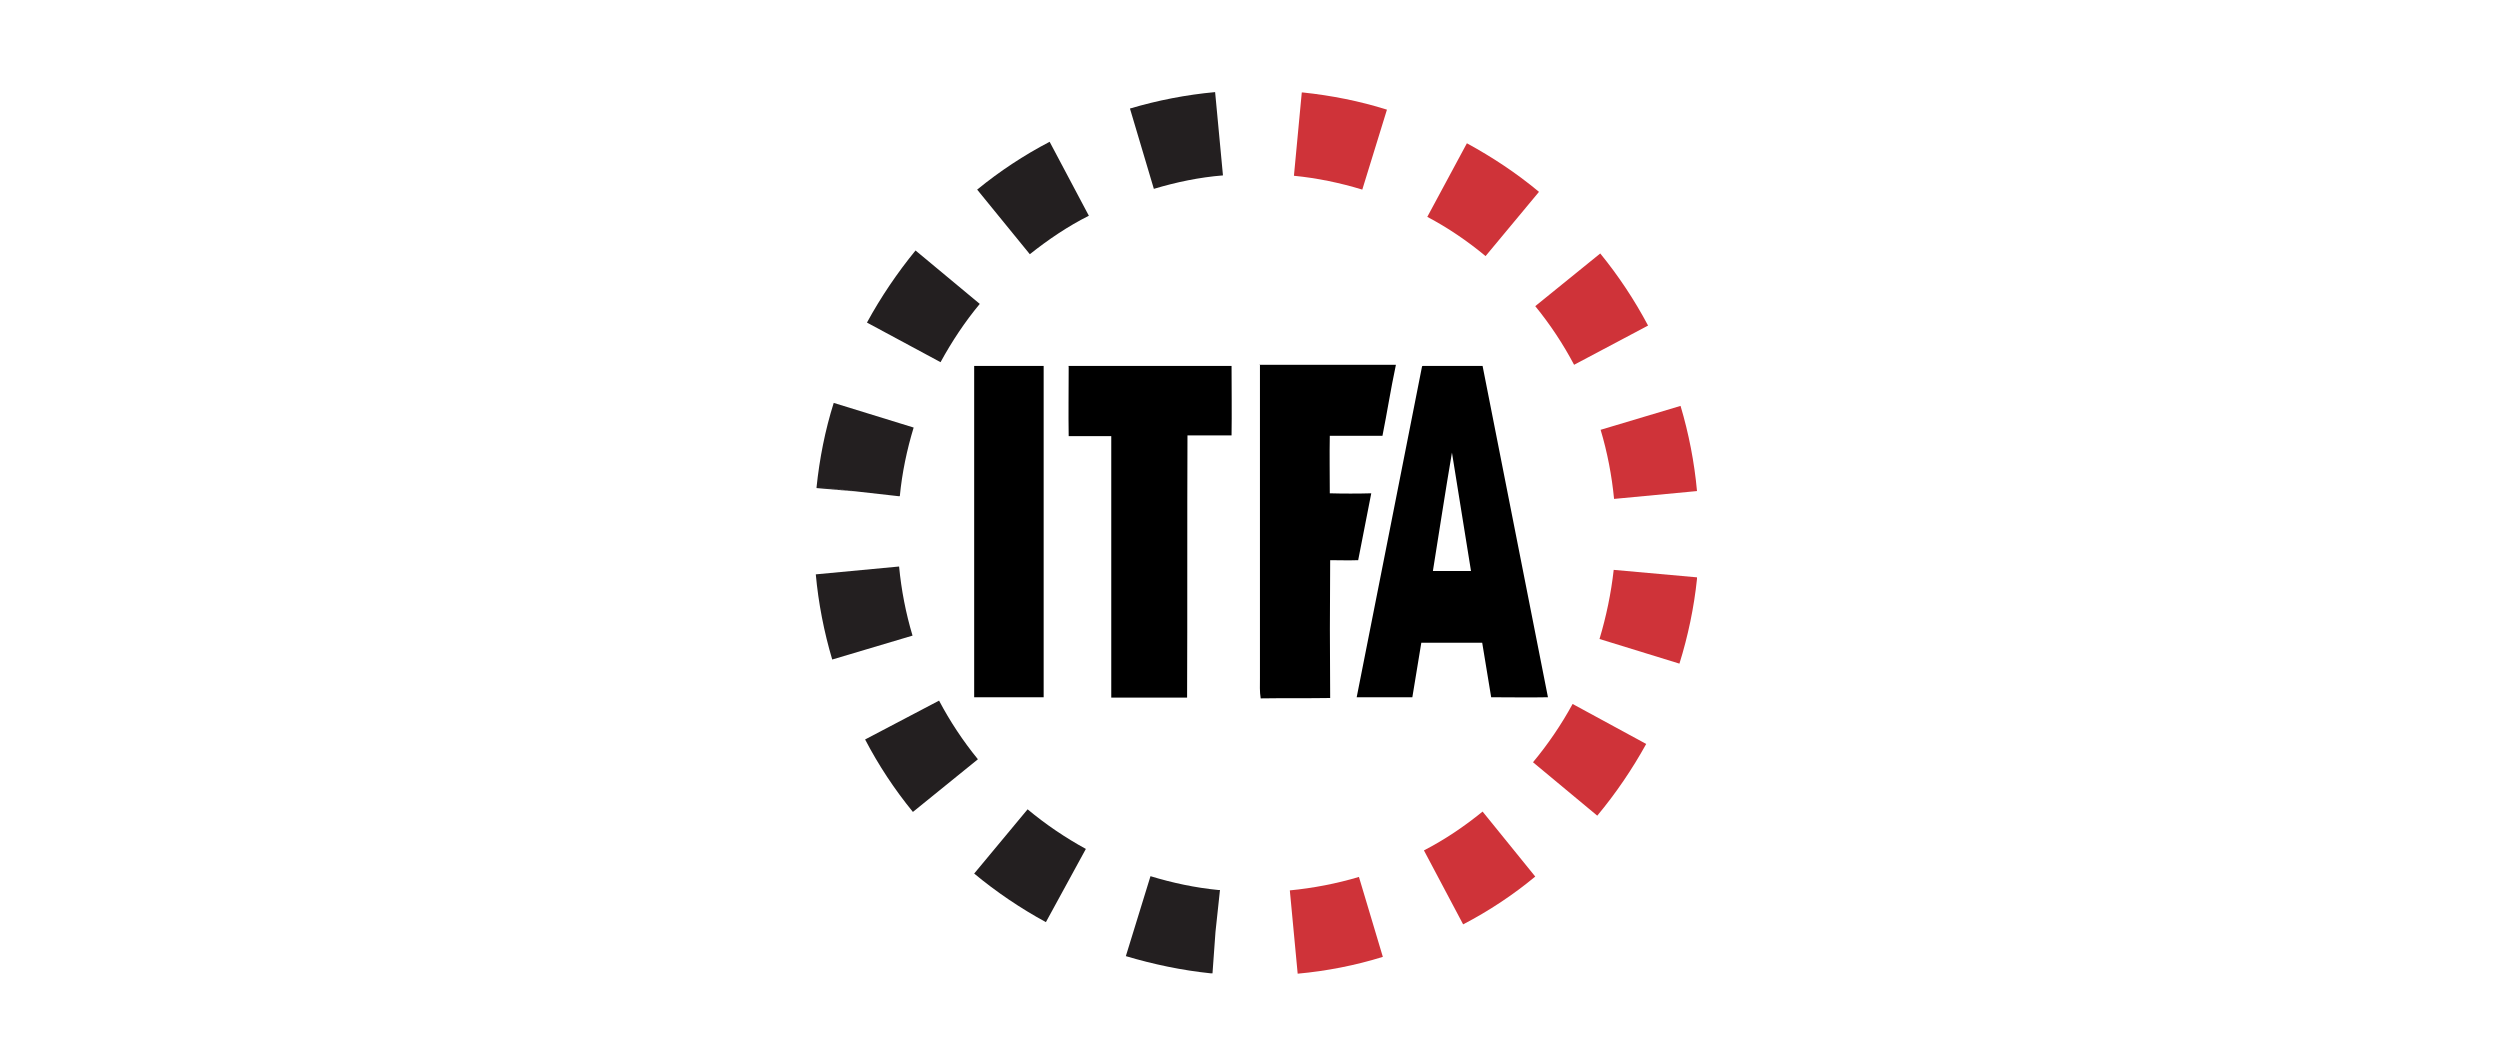 <?xml version="1.0" encoding="utf-8"?>
<svg xmlns="http://www.w3.org/2000/svg" width="190" height="80" viewBox="0 0 190 80" fill="none">
<path fill-rule="evenodd" clip-rule="evenodd" d="M95.699 27.725C98.708 27.725 103.08 27.725 106.089 27.725C105.664 29.74 105.437 31.273 105.067 33.119C103.847 33.119 102.285 33.119 101.064 33.119C101.036 34.567 101.064 36.043 101.064 37.491C102.001 37.519 103.279 37.519 104.216 37.491C103.847 39.393 103.449 41.38 103.222 42.573C102.342 42.601 102.03 42.573 101.093 42.573C101.064 46.036 101.064 49.585 101.093 53.048C99.418 53.077 97.544 53.048 95.812 53.077C95.727 52.566 95.756 52.055 95.756 51.515C95.756 43.623 95.756 35.617 95.756 27.696C95.699 27.753 95.699 27.725 95.699 27.725Z" fill="black"/>
<path fill-rule="evenodd" clip-rule="evenodd" d="M81.22 27.81C85.336 27.81 89.481 27.81 93.598 27.81C93.598 29.57 93.626 31.358 93.598 33.09C92.491 33.09 91.355 33.09 90.248 33.09C90.219 39.705 90.248 46.405 90.219 53.02C88.289 53.02 86.387 53.02 84.456 53.02C84.456 46.405 84.456 39.762 84.456 33.147C83.377 33.147 82.299 33.147 81.22 33.147C81.192 31.415 81.22 29.627 81.22 27.866C81.192 27.81 81.192 27.81 81.22 27.81Z" fill="black"/>
<path fill-rule="evenodd" clip-rule="evenodd" d="M74.037 27.81C75.797 27.81 77.558 27.81 79.318 27.81C79.318 36.213 79.318 44.588 79.318 52.991C77.558 52.991 75.797 52.991 74.037 52.991C74.037 44.616 74.037 36.241 74.037 27.838V27.81Z" fill="black"/>
<path fill-rule="evenodd" clip-rule="evenodd" d="M108.133 27.81C109.638 27.81 111.143 27.81 112.676 27.81C114.322 36.213 115.997 44.588 117.644 52.991C116.224 53.02 114.748 52.991 113.329 52.991C113.102 51.629 112.874 50.209 112.647 48.846C111.114 48.846 109.553 48.846 108.02 48.846C107.793 50.209 107.566 51.6 107.338 52.991C105.919 52.991 104.528 52.991 103.108 52.991C104.755 44.616 106.43 36.241 108.077 27.838C108.105 27.838 108.105 27.81 108.133 27.81ZM108.9 43.396C109.865 43.396 110.83 43.396 111.796 43.396C111.313 40.415 110.83 37.377 110.348 34.396C109.837 37.405 109.383 40.386 108.9 43.396Z" fill="black"/>
<path d="M98.623 74L98.027 67.669C99.787 67.499 101.575 67.158 103.279 66.647L105.096 72.722C102.995 73.375 100.809 73.801 98.623 74Z" fill="#CF3339"/>
<path d="M92.15 73.972H92.008C89.822 73.745 87.664 73.29 85.564 72.666L87.437 66.59C89.112 67.101 90.844 67.47 92.604 67.641H92.718L92.377 70.82L92.15 73.972Z" fill="#231F20"/>
<path d="M111.199 70.252L108.219 64.631C109.808 63.808 111.285 62.814 112.676 61.679L116.679 66.618C115.004 68.01 113.158 69.23 111.199 70.252Z" fill="#CF3339"/>
<path d="M79.488 70.082C77.558 69.032 75.712 67.782 74.037 66.391L78.097 61.508C79.46 62.644 80.964 63.666 82.526 64.518L79.488 70.082Z" fill="#231F20"/>
<path d="M121.392 61.991L116.508 57.931C117.644 56.569 118.666 55.064 119.518 53.502L125.111 56.54C124.06 58.442 122.811 60.288 121.392 61.991Z" fill="#CF3339"/>
<path d="M69.381 61.707C67.99 60.004 66.769 58.158 65.748 56.2L71.369 53.247C72.192 54.809 73.186 56.313 74.321 57.704L69.381 61.707Z" fill="#231F20"/>
<path d="M127.637 50.436L121.562 48.563C122.073 46.859 122.442 45.099 122.641 43.31L128.972 43.878V43.992C128.744 46.178 128.29 48.336 127.637 50.436Z" fill="#CF3339"/>
<path d="M63.249 50.124C62.625 48.023 62.199 45.837 62 43.651L68.331 43.055C68.501 44.844 68.842 46.604 69.353 48.307L63.249 50.124Z" fill="#231F20"/>
<path d="M122.669 37.917C122.499 36.157 122.158 34.368 121.647 32.665L127.722 30.848C128.347 32.949 128.773 35.135 128.972 37.321L122.669 37.917Z" fill="#CF3339"/>
<path d="M68.359 37.718L62.057 37.008L64.981 37.349L62.057 37.093V37.036C62.284 34.85 62.71 32.693 63.363 30.62L69.438 32.494C68.927 34.169 68.558 35.929 68.388 37.689C68.359 37.689 68.359 37.718 68.359 37.718Z" fill="#231F20"/>
<path d="M119.631 27.724C118.808 26.163 117.814 24.658 116.679 23.267L121.619 19.264C123.01 20.968 124.231 22.813 125.253 24.743L119.631 27.724Z" fill="#CF3339"/>
<path d="M71.482 27.526L65.889 24.516C66.94 22.586 68.189 20.741 69.58 19.037L74.463 23.097C73.328 24.46 72.334 25.964 71.482 27.526Z" fill="#231F20"/>
<path d="M112.903 19.463C111.54 18.327 110.036 17.305 108.474 16.482L111.484 10.889C113.414 11.94 115.259 13.16 116.963 14.58L112.903 19.463Z" fill="#CF3339"/>
<path d="M78.267 19.321L74.264 14.41C75.968 13.019 77.813 11.798 79.772 10.776L82.753 16.397C81.163 17.192 79.659 18.214 78.267 19.321Z" fill="#231F20"/>
<path d="M103.534 14.41C101.859 13.899 100.099 13.53 98.339 13.359L98.935 7.028H99.02C101.178 7.255 103.336 7.681 105.408 8.334L103.534 14.41Z" fill="#CF3339"/>
<path d="M87.693 14.353L85.876 8.249C87.977 7.625 90.163 7.199 92.349 7L92.945 13.331C91.156 13.473 89.396 13.842 87.693 14.353Z" fill="#231F20"/>
</svg>